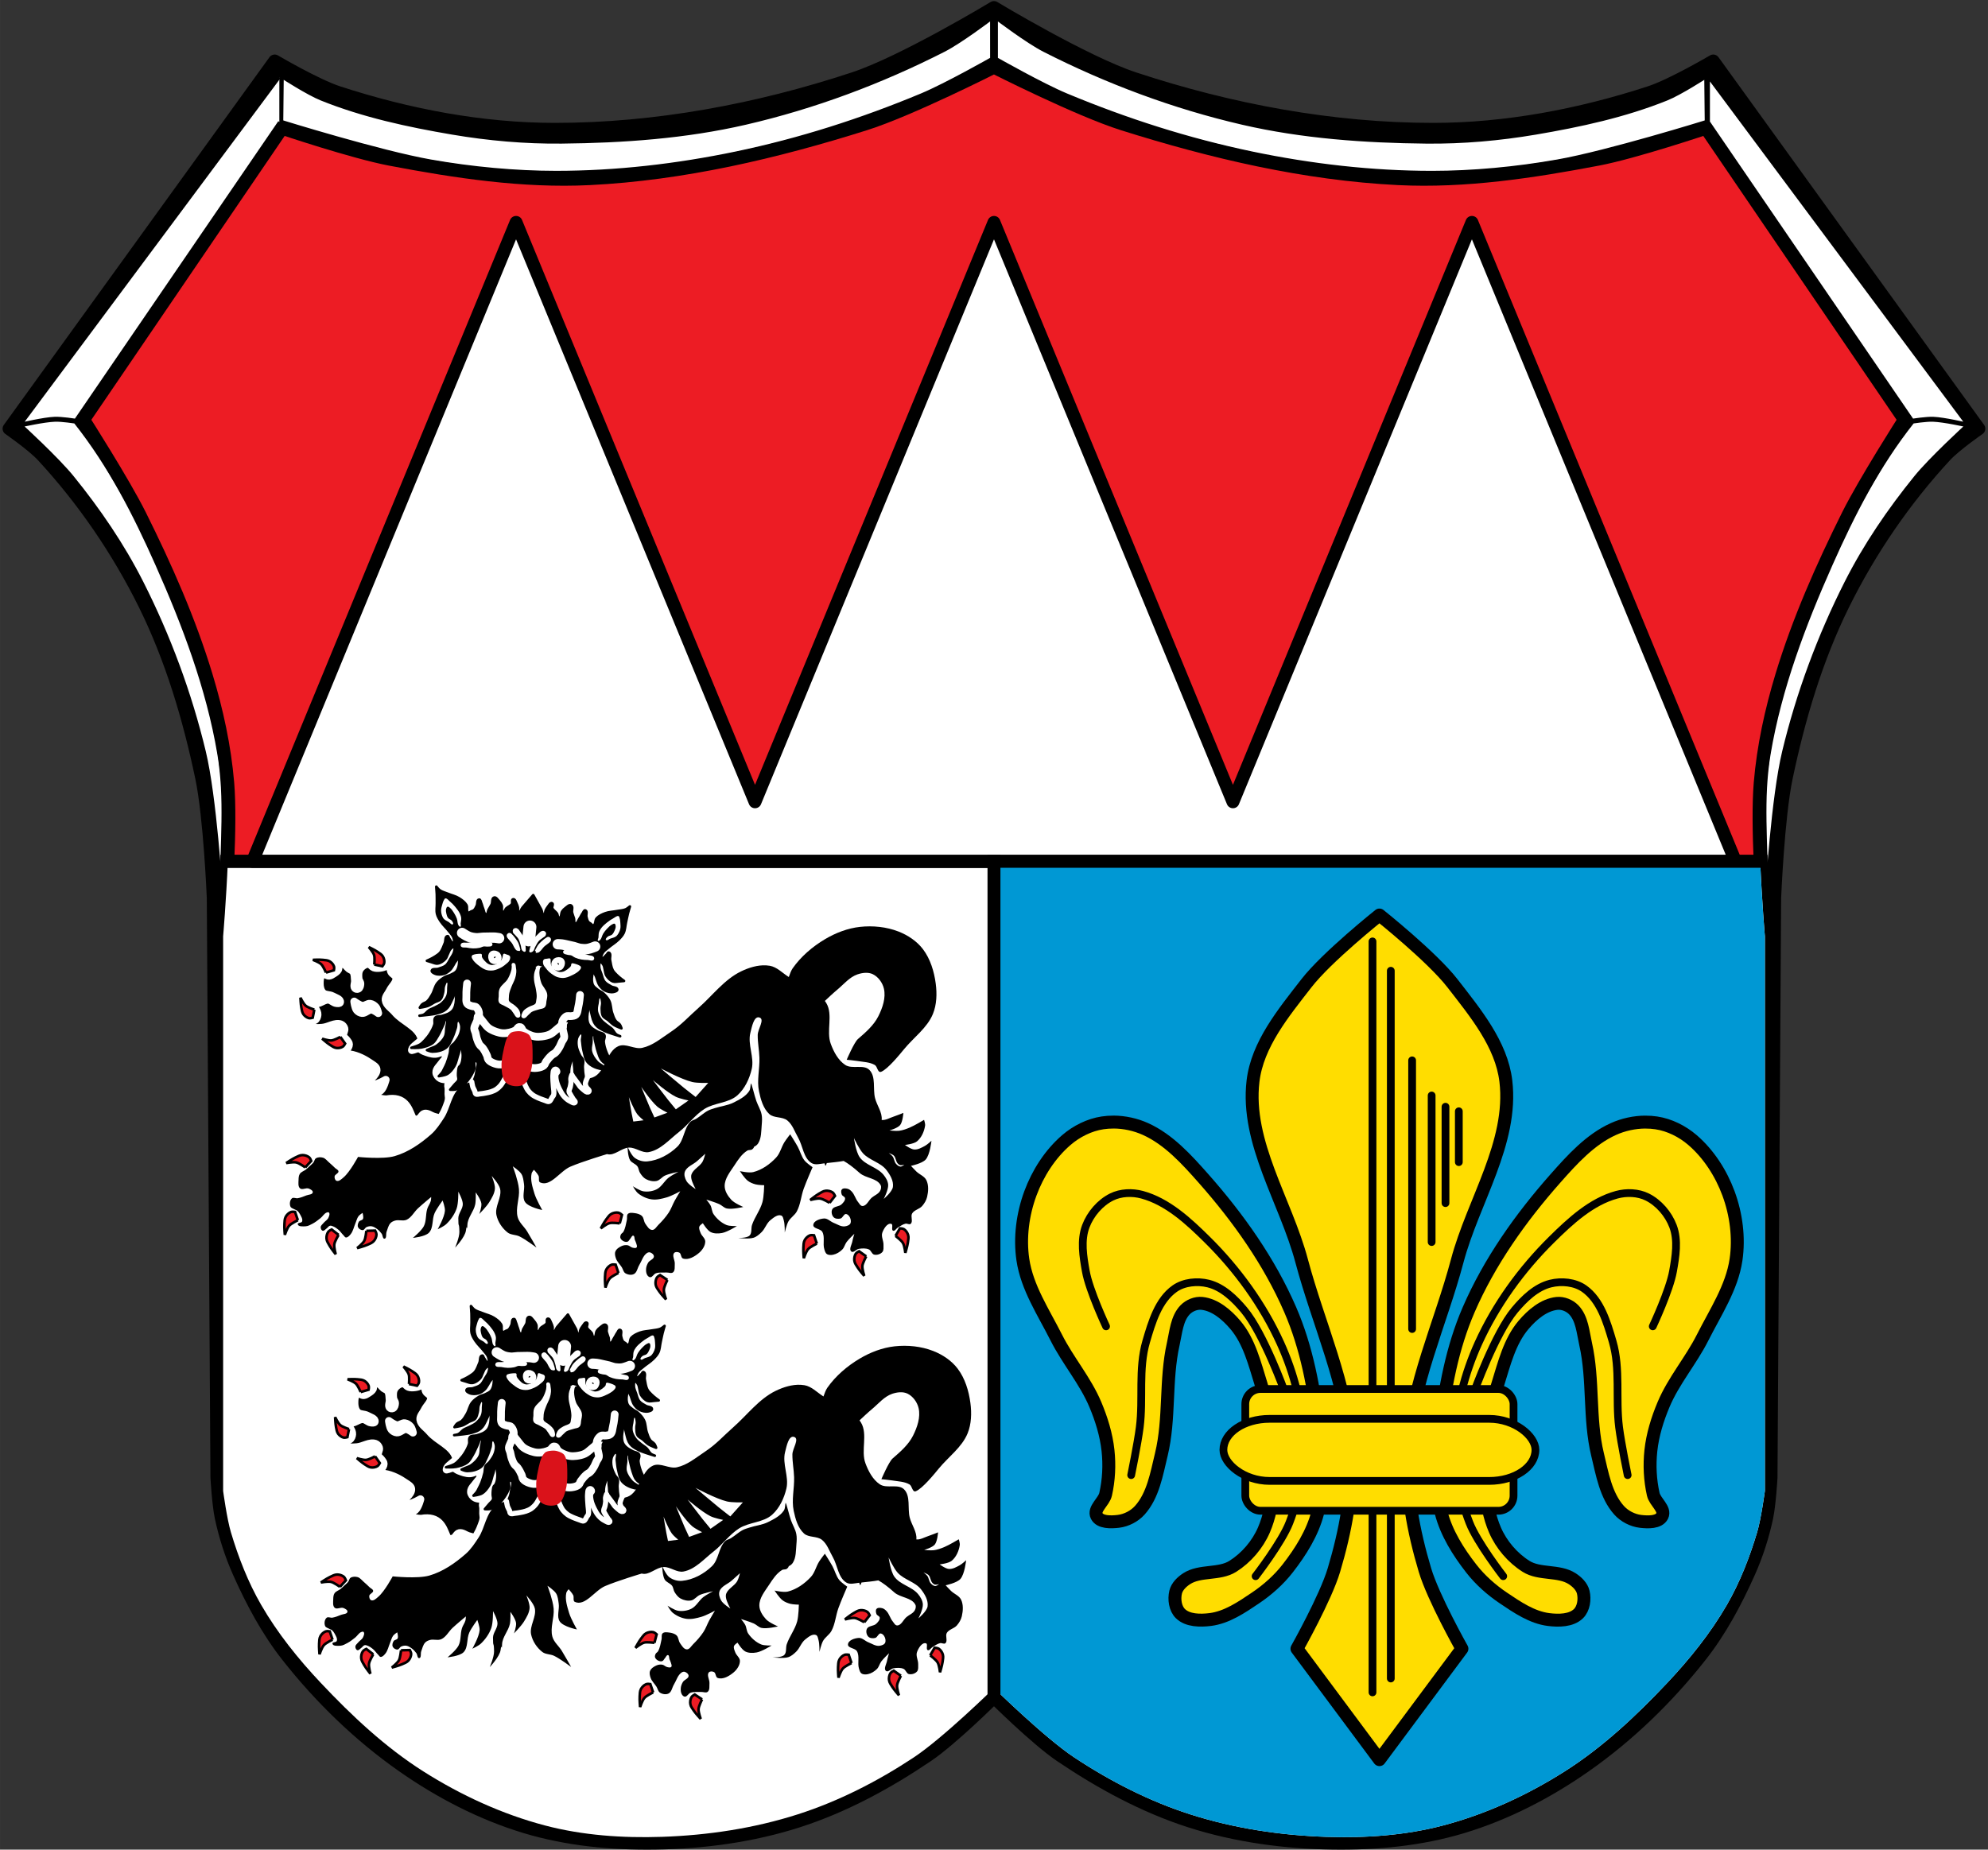 <?xml version="1.0" encoding="UTF-8" standalone="no"?><svg xmlns="http://www.w3.org/2000/svg" xmlns:xlink="http://www.w3.org/1999/xlink" width="769.2" viewBox="0 0 769.195 715.83"><rect x="0" y="0" width="769.195" height="715.83" fill="#333333" stroke="none"/><g transform="translate(76.71-104.72)" fill-rule="evenodd"><g stroke="#000"><path d="m307.88 107.64c0 0-35.01 21.13-54.2 27.469-37.2 12.286-76.61 19.668-115.71 19.668-28.315 0-56.816-5.461-83.79-14.242-8.689-2.829-24.604-12.207-24.604-12.207l-102.78 142.3c0 0 9.185 6.37 12.967 10.457 15.751 17.02 29.16 36.614 39.502 57.51 10.421 21.07 17.224 44.04 22.06 67.12 3.195 15.242 4.477 46.537 4.477 46.537l1.41 224.35c0 0 .587 10.34 1.664 15.379 1.555 7.28 3.849 14.428 6.875 21.22 5.079 11.399 11.05 22.592 18.768 32.398 12.689 16.12 27.721 30.723 44.518 42.506 14.517 10.184 30.662 18.558 47.641 23.674 16.12 4.856 33.28 6.49 50.11 6.25 18.609-.265 37.46-2.804 55.18-8.488 17.826-5.718 34.609-14.86 50.12-25.34 9.477-6.402 25.791-22.631 25.791-22.631 0 0 16.312 16.228 25.789 22.631 15.512 10.48 32.29 19.622 50.12 25.34 17.722 5.684 36.575 8.223 55.18 8.488 16.829.24 33.988-1.394 50.1-6.25 16.979-5.116 33.12-13.49 47.641-23.674 16.797-11.783 31.828-26.383 44.518-42.506 7.718-9.807 13.688-20.999 18.768-32.398 3.03-6.792 5.32-13.941 6.875-21.22 1.077-5.04 1.664-15.379 1.664-15.379l1.412-224.35c0 0 1.28-31.3 4.475-46.537 4.837-23.07 11.639-46.05 22.06-67.12 10.338-20.897 23.753-40.488 39.504-57.51 3.782-4.087 12.965-10.457 12.965-10.457l-102.77-142.3c0 0-15.917 9.378-24.605 12.207-26.975 8.781-55.48 14.242-83.79 14.242-39.1 0-78.51-7.382-115.71-19.668-19.19-6.339-54.2-27.469-54.2-27.469z" stroke-linejoin="round" stroke-width="5"/><path d="m306.87 112.03c0 0-11.783 8.942-18.338 12.281-24.275 12.364-50.17 22.05-76.72 28.18-23.25 5.375-47.36 7.07-71.22 7.309-14.15.143-28.349-1.111-42.29-3.479-17.221-2.924-34.513-6.658-50.717-13.182-5.323-2.143-15.01-8.424-15.01-8.424l-.182 16.979c0 0 37.976 11.798 57.5 15.246 15.988 2.823 32.935 4.395 48.51 4.395 23.295 0 46.741-2.719 69.58-7.476 24.592-5.122 48.646-12.819 71.91-22.534 9.34-3.9 26.988-13.918 26.988-13.918zm2.025 0v15.381c0 0 17.648 10.02 26.988 13.918 23.264 9.715 47.32 17.412 71.91 22.534 22.835 4.756 46.28 7.475 69.58 7.476 15.571 0 32.518-1.572 48.51-4.395 19.528-3.448 57.5-15.246 57.5-15.246l-.182-16.979c0 0-9.691 6.281-15.01 8.424-16.203 6.524-33.496 10.258-50.717 13.182-13.946 2.368-28.15 3.621-42.29 3.479-23.865-.241-47.97-1.934-71.22-7.309-26.543-6.136-52.44-15.819-76.72-28.18-6.555-3.339-18.338-12.281-18.338-12.281zm-277.52 22.703l-99.74 133.99c0 0 8.485-2.026 12.816-2.197 2.694-.107 8.06.732 8.06.732l78.863-115.35m553.02-17.18v17.18l78.863 115.35c0 0 5.362-.839 8.06-.732 4.331.171 12.816 2.197 12.816 2.197zm-639.77 132.7c-4.335.148-12.85 2.063-12.85 2.063 0 0 13.73 12.578 19.574 19.781 10.279 12.67 19.587 26.299 26.949 40.859 10.491 20.749 18.687 42.841 24.12 65.45 4.249 17.664 6.469 54.12 6.469 54.12-.018-18.649 1.94-35.806-1.031-53.34-4.287-25.296-13.523-49.707-23.951-73.15-8.602-19.337-18.09-38.04-31.588-55.08 0 0-5.122-.789-7.697-.701zm726.52 0c-2.575-.088-7.699.701-7.699.701-13.498 17.04-22.986 35.741-31.588 55.08-10.428 23.442-19.664 47.852-23.951 73.15-2.971 17.533-1.01 34.691-1.029 53.34 0 0 2.218-36.454 6.467-54.12 5.438-22.606 13.634-44.698 24.12-65.45 7.362-14.56 16.672-28.19 26.951-40.859 5.844-7.204 19.574-19.781 19.574-19.781 0 0-8.514-1.914-12.85-2.063z" fill="#fff"/></g><path d="m660.12 267.13c0 0-3.858 6.04-8.514 13.678 4.656-7.639 8.514-13.678 8.514-13.678m-47.44 99.1c-1.025 3.379-1.983 6.784-2.863 10.213.88-3.429 1.839-6.834 2.863-10.213m-4.123 15.373c-.798 3.45-1.511 6.92-2.127 10.404.616-3.485 1.329-6.954 2.127-10.404m-597.14 26.17c.093 1.105.166 2.292.229 3.512-.062-1.222-.135-2.403-.229-3.512m592.95 0c-.095 1.13-.168 2.336-.23 3.584.063-1.247.136-2.456.23-3.584m-.289 5.03c-.032.798-.061 1.602-.082 2.436.021-.832.05-1.639.082-2.436m-592.36.279c.026.672.05 1.346.068 2.043-.018-.697-.043-1.37-.068-2.043m592.23 4.109c-.009.621-.017 1.246-.021 1.881.005-.633.012-1.262.021-1.881m-592.12.053c.009.602.017 1.213.021 1.828-.004-.617-.012-1.225-.021-1.828m.029 4.578c0 .08-.002.162-.002.242 0-.081.002-.162.002-.242m-.41 16.236c-.646 15.288-1.824 29.03-1.824 29.03v214.66c0 0 1.452 10.768 3 15.953 2.903 9.721 6.626 19.312 11.697 28.1 6.339 10.984 14.4 21 23.1 30.23 11.977 12.714 24.92 24.883 39.67 34.24 14.483 9.188 30.429 16.539 47.01 20.914 14.658 3.867 30.11 4.924 45.26 4.418 17.769-.594 35.689-3.288 52.619-8.715 15.852-5.081 30.95-12.816 44.832-22 11.42-7.557 31.08-26.869 31.08-26.869 0 0 19.656 19.312 31.08 26.869 13.882 9.186 28.98 16.921 44.832 22 16.93 5.426 34.85 8.121 52.619 8.715 15.15.506 30.604-.551 45.26-4.418 16.584-4.375 32.53-11.726 47.01-20.914 14.75-9.357 27.692-21.526 39.67-34.24 8.696-9.231 16.757-19.249 23.1-30.23 5.071-8.787 8.794-18.378 11.697-28.1 1.548-5.185 3-15.953 3-15.953v-214.66c0 0-1.176-13.745-1.822-29.03h-592.88" fill="#fff"/></g><g stroke="#000" stroke-linejoin="round" stroke-linecap="round" stroke-width="5"><path d="m384.59 26.02c0 0-32.582 16.536-49.928 22-34.545 10.889-70.41 19.334-106.59 21.12-25.82 1.272-51.793-2.681-77.19-7.518-14.223-2.709-41.752-11.975-41.752-11.975l-76.78 112.77c0 0 15.433 24.15 21.813 36.959 9.991 20.05 19.13 40.696 25.631 62.14 4.099 13.515 7.141 27.47 8.322 41.543.682 8.123.484 19.569.031 30.29h592.88c-.453-10.716-.653-22.16.029-30.29 1.181-14.07 4.223-28.03 8.322-41.543 6.503-21.44 15.64-42.08 25.631-62.14 6.379-12.804 21.813-36.959 21.813-36.959l-76.78-112.77c0 0-27.529 9.266-41.752 11.975-25.394 4.836-51.37 8.79-77.19 7.518-36.18-1.783-72.04-10.229-106.59-21.12-17.346-5.467-49.928-22-49.928-22z" fill="#ed1c24"/><path d="m199.67 86.07l-101.96 247.27h184.92 19 184.92 184.92l-101.96-247.27-92.46 224.23-92.46-224.23-92.46 224.23-92.46-224.23" fill="#fff"/></g><path d="m680.78 308.08c-.032.798-.061 1.602-.082 2.436.021-.832.05-1.639.082-2.436m-.121 4.389c-.009.621-.017 1.246-.021 1.881.005-.633.012-1.262.021-1.881m-296.06 20.867v319.97c0 0 19.656 19.312 31.08 26.869 13.882 9.186 28.98 16.921 44.832 22 16.93 5.426 34.85 8.121 52.619 8.715 15.15.506 30.604-.551 45.26-4.418 16.584-4.375 32.53-11.726 47.01-20.914 14.75-9.357 27.692-21.526 39.67-34.24 8.696-9.231 16.757-19.249 23.1-30.23 5.071-8.787 8.794-18.378 11.697-28.1 1.548-5.185 3-15.953 3-15.953v-214.66c0 0-1.176-13.745-1.822-29.03h-296.44z" fill="#0098d4" stroke="none"/><g stroke="#000"><g fill-rule="evenodd" stroke-linejoin="round"><path d="m533.73 354.12c0 0-20.354 16.223-28.25 26.414-8.809 11.37-18.976 23.597-20.664 37.881-2.821 23.872 12.653 46.38 18.83 69.61 6.463 24.309 17.633 47.898 19.08 73.01.9 15.66-2.118 31.561-6.604 46.592-3.207 10.747-14.307 30.451-14.307 30.451l31.918 42.924 31.918-42.924c0 0-11.1-19.705-14.309-30.451-4.486-15.03-7.503-30.931-6.604-46.592 1.443-25.11 12.615-48.701 19.08-73.01 6.177-23.23 21.649-45.741 18.828-69.61-1.688-14.284-11.855-26.511-20.664-37.881-7.896-10.191-28.25-26.414-28.25-26.414zm-102.91 80.14c-1.418-.006-2.83.092-4.213.301-5.1.768-10.07 3.263-13.982 6.625-6.31 5.423-11.08 12.885-13.955 20.691-2.972 8.06-4.156 17.11-2.906 25.611 1.591 10.825 8.01 20.399 12.93 30.17 4.488 8.914 11.212 16.664 15.09 25.861 2.397 5.69 4.264 11.718 4.926 17.857.606 5.62.324 11.418-.924 16.932-.667 2.947-4.813 5.686-3.449 8.383 1.299 2.568 5.519 2.422 8.377 2.086 3.1-.365 6.23-1.985 8.313-4.311 5.136-5.736 6.499-14.07 8.313-21.551 3.38-13.944 1.464-28.798 4.617-42.795 1.027-4.559 1.36-9.887 4.617-13.238 1.607-1.654 4.173-2.702 6.467-2.463 5.096.53 9.611 4.408 12.93 8.313 5.409 6.365 7.488 15.01 9.975 22.988 2.369 7.596 4.28 15.467 4.631 23.416.488 11.04.839 22.825-3.541 32.975-2.449 5.676-6.826 10.799-12.06 14.09-5.193 3.268-12.623 1.423-17.785 4.74-1.901 1.222-3.784 3.037-4.311 5.234-.661 2.76-.183 6.329 1.848 8.313 2.805 2.74 7.649 2.77 11.539 2.283 6.413-.803 12.144-4.724 17.502-8.338 4.666-3.147 8.988-6.971 12.443-11.412 5.03-6.462 9.587-13.702 11.643-21.627 2.681-10.334 1.615-21.414.441-32.03-1.751-15.834-4.748-31.871-11.08-46.49-8.07-18.621-20.11-35.599-33.559-50.799-6.51-7.359-13.477-15.08-22.43-19.13-3.823-1.729-8.145-2.682-12.4-2.699zm205.82 0c-4.255.017-8.577.97-12.4 2.699-8.953 4.049-15.919 11.768-22.43 19.13-13.446 15.2-25.487 32.18-33.557 50.799-6.334 14.617-9.333 30.654-11.08 46.49-1.173 10.611-2.239 21.691.441 32.03 2.056 7.925 6.615 15.16 11.643 21.627 3.456 4.442 7.778 8.265 12.443 11.412 5.358 3.614 11.09 7.535 17.504 8.338 3.89.487 8.733.457 11.537-2.283 2.03-1.984 2.509-5.552 1.848-8.313-.527-2.198-2.409-4.01-4.311-5.234-5.162-3.317-12.592-1.472-17.785-4.74-5.232-3.293-9.609-8.416-12.06-14.09-4.38-10.15-4.03-21.931-3.541-32.975.351-7.949 2.262-15.82 4.631-23.416 2.487-7.974 4.566-16.624 9.975-22.988 3.318-3.904 7.833-7.782 12.93-8.313 2.294-.239 4.859.809 6.467 2.463 3.258 3.351 3.59 8.679 4.617 13.238 3.153 13.997 1.239 28.851 4.619 42.795 1.814 7.483 3.176 15.815 8.313 21.551 2.082 2.325 5.213 3.945 8.313 4.311 2.858.337 7.08.482 8.375-2.086 1.364-2.697-2.782-5.435-3.449-8.383-1.247-5.513-1.529-11.311-.924-16.932.661-6.139 2.529-12.167 4.926-17.857 3.874-9.197 10.598-16.948 15.09-25.861 4.921-9.773 11.338-19.346 12.93-30.17 1.25-8.5.068-17.55-2.904-25.611-2.878-7.806-7.648-15.269-13.957-20.691-3.912-3.362-8.882-5.857-13.982-6.625-1.383-.208-2.794-.306-4.213-.301z" fill="#fd0" stroke-width="5"/><path d="m485.82 610.01c0 0 10.157-13.13 13.1-20.771 3.876-10.05 5.918-21.06 5.578-31.82-.406-12.877-3.739-25.84-9.06-37.572-6.754-14.888-16.675-28.562-28.3-40.06-7.271-7.189-15.384-14.739-25.25-17.416-3.792-1.029-8.235-.874-11.756.871-4.514 2.238-8.229 6.609-10.01 11.32-2.057 5.429-1.017 11.7 0 17.416 1.327 7.459 7.837 21.334 7.837 21.334" fill="none" stroke-linecap="round" stroke-width="3"/></g><g transform="translate(76.71-104.72)" stroke-linecap="round" stroke-width="3"><g fill="none" fill-rule="evenodd"><path d="m420.43 643.52c0 0-8.17-22.734-15.766-31.808-3.681-4.398-8.265-8.847-13.83-10.234-4.259-1.061-9.431-.574-13.02 1.949-6.345 4.458-8.863 13.04-11.04 20.478-3.114 10.641-1.095 22.17-2.489 33.17-.789 6.226-3.319 18.532-3.319 18.532"/><path d="m504.92 714.73c0 0-10.157-13.13-13.1-20.771-3.876-10.05-5.918-21.06-5.578-31.82.406-12.877 3.739-25.84 9.06-37.572 6.754-14.888 16.675-28.562 28.3-40.06 7.271-7.189 15.384-14.739 25.25-17.416 3.792-1.029 8.235-.874 11.756.871 4.514 2.238 8.229 6.609 10.01 11.32 2.057 5.429 1.017 11.7 0 17.416-1.327 7.459-7.837 21.334-7.837 21.334" stroke-linejoin="round"/><path d="m493.6 643.52c0 0 8.17-22.734 15.766-31.808 3.681-4.398 8.265-8.847 13.83-10.234 4.259-1.061 9.431-.574 13.02 1.949 6.345 4.458 8.863 13.04 11.04 20.478 3.114 10.641 1.095 22.17 2.489 33.17.789 6.226 3.319 18.532 3.319 18.532"/><path d="m454.34 469.06v290.63"/><path d="m461.42 480.41v273.91"/><path d="m469.67 515.09v103.97"/><path d="m477.22 528.69v56.713"/><path d="m482.58 533.04v37.3"/><path d="m487.74 534.8v19.681"/></g><g transform="translate(786.4 6)" fill="#fd0" stroke-linejoin="round"><rect y="636.28" x="-381.28" height="47.12" width="103.79" rx="5.852"/><rect rx="17.863" ry="12.01" y="647.83" x="-389.75" height="24.02" width="120.73"/></g></g></g><g transform="matrix(.866.088-.088.866 161.28 101.45)"><path id="0" d="m53.27 496.02l-.002.004c-.364-.019-.609.549-.957.734-.846.45-1.747.841-2.686 1.033-.911.187-1.888.337-2.787.102-.702-.184-1.185-.863-1.859-1.135-.294-.119-.62-.283-.928-.207-1.399.344-2.682 1.49-3.305 2.789-.61 1.273-.396 2.852-.102 4.232.167.783.977 1.371 1.031 2.168.054.793-.065 1.825-.723 2.271-.4.271-1.096.232-1.445-.102-.829-.789-.179-2.289-.412-3.41-.27-1.301-.303-2.784-1.137-3.82-.493-.612-1.391-.732-2.064-1.137-.916-.551-1.617-1.727-2.686-1.756-.755-.021-1.584.482-1.961 1.137-.241.417.173.996 0 1.445-.332.865-1.139 1.481-1.859 2.064-.587.476-1.219.995-1.961 1.137-.922.176-2.02-.947-2.787-.412-1.215.843-1.086 2.865-.93 4.336.15 1.425.65 3.01 1.756 3.924 1.173.966 3.043.435 4.439 1.033 1.325.568 3.813.947 3.613 2.375-.08.571-1.075.516-1.652.518-1.295.004-2.424-1.23-3.715-1.137-1.366.099-2.493 1.141-3.717 1.756-1.046.525-3.01.485-3.098 1.652-.053.686 1.22.703 1.652 1.238.57.707 1.102 1.571 1.135 2.479.031.882-.229 1.94-.928 2.477-.85.652-2.232-.148-3.201.311-.396.187-.997.498-.928.93.234 1.49 2.55 1.762 4.03 2.064 1.194.244 2.446-.044 3.646-.256 2.766-.488 5.369-2.966 8.104-2.32.771.182 1.449.875 1.752 1.607.429 1.035-.551 2.313-.145 3.357.324.834 1.339 1.202 1.898 1.9.397.495.966.973 1.021 1.605.079.891-.375 1.863-1.021 2.484-.935.894-3.65 1.314-3.65 1.314 0 0 1.243 1.165 2.037 1.313 1.175.219 2.317-.796 3.51-.729 3.427.193 6.78 1.549 9.783 3.213.997.553 2.342 1.087 2.629 2.191.341 1.312-.591 2.757-1.461 3.797-1.205 1.441-4.818 2.92-4.818 2.92 0 0 4.124.6 6.098.111 1.739-.431 4.707-2.594 4.707-2.594 0 0-.547 3.689-1.752 4.965-1.558 1.65-6.279 2.629-6.279 2.629 0 0 6.129 1.324 9.199 1.021 8.01-2.33 10.193 3.142 11.873 6.133.014.024.02.05.035.074.005.008.012.015.018.023.838 1.474 1.576 2.281 2.861 1.139.007 0 .016 0 .023-.002 1.271-.261 1.509-2.387 2.754-2.752 1.364-.4 2.773.632 4.168.906 1.023.201 3.08.543 3.08.543 0 0 1.406-2.955 1.813-4.529.486-1.886 1.313-3.94.725-5.797-.271-.856-.2-3.04-.524-3.877-.24-.62-.201-1.359 0-1.992.38-1.198 2.174-3.08 2.174-3.08 0 0-1.112 1.031-1.811 1.268-1.374.465-3.02.764-4.35.182-.942-.413-1.852-1.337-1.992-2.355-.217-1.58 1.239-2.944 1.992-4.35.705-1.315 1.352-1.425 1.463-2.913.069-.917-1.086-2.535-1.086-2.535 0 0-2.314 1.442-3.625 1.631-1.75.252-3.548-.262-5.254-.727-.758-.206-1.392-.833-2.174-.904-1.02-.092-2.109.802-3.088 1.031.018-.256.055-.508.146-.748.348-.915 1.237-1.517 1.857-2.271.514-.622 1.274-1.1 1.549-1.859.117-.324.14-.719 0-1.033-2.26-5.077-8.796-6.292-12.785-10.161-1.608-1.559-4.149-2.672-4.648-4.855-.346-1.518.926-2.973 1.445-4.439.704-1.982 2.729-3.834 2.271-5.887-.249-1.117-1.811-1.445-2.477-2.375-.664-.925-.345-2.804-1.445-3.1-.026-.007-.05 0-.074-.012zm-13.533 17.801l.002.002c0 0 2.443 1.507 3.811 1.523 1.185.015 2.149-1.284 3.334-1.238.979.039 1.958.56 2.666 1.238.697.668 1.334 2.572 1.334 2.572 0 0-2.02-1.276-3.145-1.238-1.476.051-2.522 1.872-4 1.904-.896.02-1.848-.41-2.479-1.047-.941-.952-1.523-3.717-1.523-3.717z" fill-rule="evenodd" stroke="#fff" stroke-linejoin="round" stroke-width="3.446"/><path id="1" d="m268.69 457.23c-2.915-.041-5.842.262-8.652.861-5.369 1.145-10.489 3.742-14.902 7.01-5.191 3.839-9.858 8.715-13.01 14.348-.563 1-1.013 2.705-1.311 4.01-.08-.04-.167-.073-.246-.113-2.84-1.442-5.498-3.785-8.676-4-.541-.037-1.084-.041-1.627-.016-3.8.176-7.598 1.803-10.83 3.797-7.05 4.351-11.499 11.939-17.13 18.02-4.137 4.469-6.642 8.141-11.344 12.01-4.01 3.298-7.239 6.731-11.791 8.232-3.347 1.104-7.487-1.416-10.568.293-5.242 2.908-4.586 12.297-9.943 14.986-5.688 2.855-12.734-1.715-19.06-1.043-7.316.777-14.219 3.794-21.295 5.809-5.876 1.673-13.03 1.122-17.57 5.211-3.953 3.56-3.653 10.02-6.105 14.744-1.409 2.713-2.834 5.503-4.914 7.742-4.291 4.619-9.329 8.938-15.182 11.281-5.03 2.02-16.14 1.99-16.14 1.99 0 0-2.88 6.98-5.428 9.65-.815.854-1.858 2.171-3 1.879-.692-.176-1.068-1.153-1.051-1.867.022-.936 1.642-1.459 1.49-2.383-.115-.696-1.083-.905-1.639-1.34-.977-.765-1.956-1.53-2.977-2.234-.918-.633-1.734-1.579-2.83-1.787-1.043-.198-2.291-.058-3.127.596-.56.438-.512 1.338-.895 1.938-.454.713-1.081 1.298-1.637 1.936-.439.503-.865 1.018-1.34 1.488-.799.792-2.01 1.236-2.533 2.234-.414.798-.37 1.784-.297 2.68.105 1.284-.015 2.983 1.041 3.723 1.061.742 2.633-.667 3.873-.297.78.232 1.983.675 1.938 1.488-.056 1.046-1.754 1.154-2.682 1.639-1.202.628-2.414 1.281-3.723 1.637-.82.223-1.942-.313-2.531.299-.864.896-.894 2.629-.299 3.723.35.644 1.268.74 1.936 1.043.386.175.835.216 1.191.445.531.342.993.814 1.342 1.34.653.983 1.653 2.14 1.34 3.277-.198.718-1.963.617-1.787 1.34.286 1.173 2.38.775 3.574.596 1.098-.165 2.055-.873 2.977-1.488 1.201-.8 2.248-1.817 3.275-2.83.851-.839 1.33-2.114 2.383-2.68.309-.166.778-.378 1.043-.148.6.52.255 1.631 0 2.383-.341 1.01-1.359 1.639-1.936 2.531-.398.616-1.086 1.204-1.043 1.936.035.605.445 1.388 1.043 1.488.666.111 1.123-.753 1.637-1.191.48-.41.745-1.128 1.34-1.34.47-.168 1.01 0 1.49.148.853.247 1.646.694 2.383 1.191.989.67 1.745 1.637 2.68 2.383.334.266.616.762 1.043.744.844-.034 1.465-.935 1.936-1.637.989-1.473 1.097-3.375 1.639-5.064.35-1.091.445-2.296 1.041-3.275.402-.66 1.639-1.639 1.639-1.639 0 0 .766 1.834.447 2.682-.248.66-1.319.712-1.639 1.34-.384.753-.582 1.805-.148 2.531.421.706 1.425 1.186 2.234 1.043.691-.122.88-1.14 1.488-1.49.668-.385 1.465-.638 2.234-.596.957.053 1.857.55 2.68 1.043.785.471 1.466 1.112 2.084 1.787.577.63.656 2.269 1.49 2.086 1.036-.227.328-2.102.596-3.129.356-1.367.492-2.889 1.34-4.02.471-.628 1.21-1.041 1.936-1.34 1.585-.652 3.588-.025 5.064-.895 2.038-1.2 2.908-3.732 4.467-5.51 1.713-1.954 5.361-5.658 5.361-5.658 0 0 .095 1.199 0 1.787-.201 1.239-.932 2.346-1.191 3.574-.545 2.586.217 5.431-.746 7.893-.865 2.21-4.316 5.658-4.316 5.658 0 0 5.3-1.028 6.85-2.977 1.883-2.372.679-6.06 1.639-8.934.704-2.105 2.977-5.959 2.977-5.959 0 0 1.45 2.899 1.488 4.469.071 2.938-2.383 8.486-2.383 8.486 0 0 2.606-1.548 3.574-2.68 1.79-2.093 3.206-4.625 3.871-7.297.612-2.457 0-7.594 0-7.594 0 0 2.292 3.295 2.533 5.211.278 2.212-1.568 4.335-1.342 6.553.498 4.889.502 1.12 1.09 6 .289 2.398-1.191 7.148-1.191 7.148 0 0 3.931-5.05 4.02-8.04.111-3.668.655 1.084.4-2.576-.226-3.231 2.195-6.159 2.531-9.381.186-1.78-.297-5.361-.297-5.361 0 0 2.542 2.838 2.977 4.617.379 1.55-.447 4.766-.447 4.766 0 0 2.884-3.6 3.873-5.66.944-1.967 1.966-4.082 1.902-6.264-.056-1.943-2.02-5.473-2.02-5.473 0 0 3.596 3.159 4.32 5.328 1.248 3.736-1.668 8.07-.432 11.811.964 2.919 3.147 5.581 5.76 7.199 1.545.957 3.619.539 5.33 1.154 2.849 1.025 8.06 4.176 8.06 4.176 0 0-3.194-4.566-4.896-6.77-1.522-1.97-3.843-3.442-4.752-5.76-1.527-3.895.068-8.421-.721-12.529-.401-2.087-1.233-4.073-2.02-6.05-.506-1.278-1.729-3.744-1.729-3.744 0 0 3.139 1.652 4.176 3.02.926 1.223 1.195 2.837 1.584 4.32.68 2.588-.427 5.875 1.297 7.92 1.8 2.136 7.922 2.736 7.922 2.736 0 0-3.149-4.425-4.178-6.914-1.153-2.787-2.493-5.788-2.158-8.785.072-.64.863-1.729.863-1.729 0 0 1.723 1.491 2.305 2.449.528.869.044 2.553 1.01 2.879 4.793 1.619 8.25-5.895 12.672-8.352 5.01-2.784 15.623-7.193 15.623-7.193 3.346.635 6.081-3.421 9.457-3.869 2.963-.394 6.03 1.942 8.896 1.111 5.162-1.494 8.57-6.522 12.457-10.232 3.683-3.517 6.228-8.198 10.232-11.344 4.174-3.279 10.452-3.63 14.02-7.564 2.968-3.276 4.546-7.851 5.115-12.234.694-5.345-3.03-10.686-2.225-16.02.392-2.591.78-7.689 3.338-7.119 2.533.564-.228 5.2 0 7.785.298 3.376 1.331 6.652 1.779 10.01.66 4.944-.178 10.149 1.334 14.902 1.118 3.515 2.607 7.36 5.563 9.566 2.262 1.689 5.858.471 8.23 2 2.53 1.633 3.797 4.676 5.561 7.117 2.505 3.467 3.265 8.822 7.119 10.678 1.725.831 3.854-.07 5.723-.488.7 1.717.653.945.998-.211 2.425-.517 4.938-.999 7.359-1.689 1.972.847 4.464 2.293 7.652 4.627 2.941 2.067 7.872 1.44 9.818 4.463.451.7.319 1.73 0 2.5-.612 1.477-2.288 2.235-3.393 3.391-1.28 1.34-1.903 3.932-3.748 4.105-.889.083-1.511-.974-2.143-1.605-1.262-1.262-1.862-3.119-3.213-4.285-.564-.487-1.228-.958-1.965-1.064-.843-.122-1.987-.152-2.498.529-.465.621-.165 1.626.18 2.32.318.642 1.452.728 1.605 1.428.222 1.015-.587 2.056-1.25 2.855-1.01 1.219-3.388 1.188-3.926 2.678-.401 1.111.067 2.655.979 3.404.798.656 2.113.607 3.088.266 1.024-.359 1.283-2.381 2.359-2.242 1.457.188 2.61 2.306 2.32 3.748-.201 1-1.495 1.577-2.498 1.785-1.668.346-3.357-.618-5-1.07-1.505-.414-2.895-1.75-4.436-1.5-1.846.299-4.573 1.517-4.475 3.385.087 1.659 3.298 1.228 4.27 2.578 1.516 2.11.668 5.22 1.686 7.611.318.748.634 1.646 1.35 2.029.839.45 1.949.29 2.855 0 1.462-.469 2.777-1.49 3.75-2.678.827-1.01.934-2.451 1.605-3.57.851-1.419 3.035-3.928 3.035-3.928 0 0-.447 2.252-.535 3.393-.117 1.52-1.281 3.765.012 4.574 1 .628 2.053-1.253 3.201-1.539 1.445-.36 3.048-.649 4.461-.18 1.033.343 1.46 1.908 2.539 2.057 1.269.175 2.797-.471 3.531-1.521.614-.879.254-2.143.178-3.213-.129-1.816-1.518-3.591-1.07-5.355.457-1.802 1.738-4.593 3.57-4.283 1.033.175.092 2.668 1.104 2.941.803.218 1.265-1.085 1.938-1.574 1.03-.75 1.998-1.674 3.205-2.082.735-.249 1.783.379 2.32-.18 1.074-1.116-.472-3.236.18-4.639.78-1.681 3.039-2.234 4.105-3.75.89-1.265 1.591-2.747 1.783-4.283.307-2.446.221-5.221-1.07-7.32-1.029-1.673-3.267-2.186-4.818-3.391-.918-.713-2.652-2.268-2.652-2.268 0 0 4.822-1.529 6.221-3.443 1.718-2.351 1.705-8.57 1.705-8.57 0 0-1.576 1.812-2.557 2.484-1.417.972-2.965 2.093-4.682 2.156-1.524.056-4.285-1.605-4.285-1.605 0 0 3.871-.809 5.178-2.143 1.833-1.87 2.733-4.703 2.855-7.318.041-.866-.713-2.5-.713-2.5 0 0-3.92 2.947-6.07 4.105-1.412.761-2.883 1.478-4.443 1.846-1.4.329-4.305.297-4.305.297 0 0 3.494-1.379 4.463-2.855 1.025-1.562.893-5.535.893-5.535 0 0-2.826 1.493-4.285 2.143-1.635.728-3.208 1.965-4.998 1.965.021-3.384-2.757-6.189-3.91-9.371-1.454-4.01-.481-9.529-3.783-12.234-2.825-2.314-7.668.592-10.898-1.111-3.351-1.766-5.674-5.274-7.342-8.676-2.67-5.445-.176-12.918-3.781-17.795-.239-.324-.494-.63-.758-.926 1.052-1.217 3.351-3.861 4.984-5.525 2.627-2.678 4.824-6.104 8.23-7.676 2.067-.954 4.647-1.558 6.785-.777 2.537.927 4.687 3.338 5.561 5.895 1.349 3.948.26 8.557-1.223 12.457-1.613 4.242-4.901 7.705-8.01 11.01-1.515 1.612-4.03 9.662-4.03 9.662 0 0 3.19-.05 4.779.059 2.645.181 5.472-.095 7.893.986 1.26.563 1.621 3.522 3.125 2.717 2.829-1.514 7.367-8.416 9.143-11.09 3.716-5.593 9.213-10.358 11.123-16.795 1.286-4.336.933-9.169-.111-13.57-1.259-5.308-3.5-10.7-7.229-14.682-3.043-3.249-7.28-5.481-11.568-6.674-2.769-.77-5.673-1.153-8.588-1.193m-90.4 72.4c0 0 9.508 3.949 14.553 4.619 2.343.311 7.082-.307 7.082-.307l-4.928 6.775c0 0-3.767-2.33-5.619-3.543-3.74-2.45-11.09-7.545-11.09-7.545m-2.939 5.537c0 0 6.942 4.899 10.887 6.361 1.832.679 5.766 1.059 5.766 1.059l-5.205 4.492c0 0-2.613-2.549-3.885-3.857-2.568-2.641-7.563-8.05-7.563-8.05m-4.852 3.518c0 0 4.895 5.841 7.98 8.02 1.433 1.01 4.758 2.248 4.758 2.248l-5.551 2.68c0 0-1.68-2.807-2.482-4.232-1.62-2.877-4.705-8.713-4.705-8.713m-5.01 5.105c0 0 2.577 5.05 4.453 7.145.871.972 3.08 2.426 3.08 2.426l-4.479 1.014c0 0-.749-2.315-1.094-3.482-.695-2.356-1.961-7.102-1.961-7.102m101.37 7.971c.004.006 2.733 4.613 4.705 6.361 3.176 2.817 8.144 3.222 11.07 6.297 1.86 1.955 3.761 4.529 3.645 7.225-.095 2.23-3.514 5.701-3.514 5.701 0 0 1.689-4.271 1.328-6.43-.272-1.622-1.355-3.081-2.52-4.242-3.107-3.099-8.461-3.378-11.334-6.695-1.938-2.238-3.379-8.211-3.381-8.217m-28.377 1.195c0 0-1.542 2.45-2.184 3.744-1.148 2.319-1.401 5.111-2.963 7.174-2.435 3.218-5.718 6.116-9.514 7.486-1.859.671-5.928.156-5.928.156 0 0 2.341 2.922 3.898 3.898 1.073.673 2.34 1.037 3.588 1.248 1.282.217 3.898 0 3.898 0 0 0 .405 5.02 0 7.486-.606 3.682-2.745 6.969-3.586 10.605-.366 1.583.42 3.591-.625 4.836-1.12 1.335-4.99 1.559-4.99 1.559 0 0 4.753.14 6.863-.779 1.318-.574 2.35-1.706 3.275-2.807 1.441-1.713 1.822-4.215 3.43-5.771 1.237-1.198 2.854-2.918 4.523-2.496.839.212 1.087 1.379 1.404 2.184.64 1.622.936 5.148.936 5.148 0 0 .42-3.427 1.092-4.992.768-1.789 2.526-3.037 3.275-4.834 1.346-3.228 1.191-6.899 2.027-10.295.83-3.37 2.963-9.98 2.963-9.98 0 0-2.81-1.518-3.898-2.652-1.568-1.634-2.305-3.903-3.588-5.77-1.219-1.774-3.898-5.148-3.898-5.148m44.44 3.869c0 0 1.728.387 2.381.932.967.807 1.069 2.336 1.975 3.211.339.328.764.632 1.232.703.623.094 1.846-.406 1.846-.406 0 0-.986.992-1.627 1.027-.776.044-1.525-.487-2.096-1.01-.898-.823-1.035-2.243-1.859-3.139-.512-.557-1.852-1.318-1.852-1.318" fill-rule="evenodd"/><path id="2" d="m167.12 600.05l.611-3.87c0 0-1.025-.753-1.629-.815-1.049-.107-2.178.23-3.055.815-.927.617-1.455 1.699-2.037 2.649-.825 1.346-2.037 4.278-2.037 4.278 0 0 2.126-2.078 3.462-2.649.821-.35 1.757-.339 2.649-.407.677-.052 2.037 0 2.037 0" fill="#ed1c24" fill-rule="evenodd" stroke="#000" stroke-width="1.149"/><path id="3" d="m168.79 622.04l-1.626-3.564c0 0-1.271-.062-1.808.22-.933.49-1.689 1.394-2.098 2.365-.432 1.026-.276 2.219-.237 3.332.054 1.578.66 4.69.66 4.69 0 0 .626-2.906 1.426-4.119.492-.745 1.278-1.253 1.985-1.801.536-.417 1.699-1.124 1.699-1.124" fill="#ed1c24" fill-rule="evenodd" stroke="#000" stroke-width="1.149"/><path id="4" d="m190.74 622.91l-3.468-1.822c0 0-1.043.729-1.295 1.281-.438.959-.482 2.137-.21 3.155.287 1.076 1.141 1.923 1.853 2.779 1.01 1.214 3.395 3.302 3.395 3.302 0 0-1.285-2.681-1.395-4.13-.067-.891.243-1.773.465-2.639.169-.657.655-1.929.655-1.929" fill="#ed1c24" fill-rule="evenodd" stroke="#000" stroke-width="1.149"/><path id="5" d="m218.87 532.26c-.021 0-.037.022-.045.07-.128.769.129 2.337-.383 3.33-1.344 2.607-4.051 4.333-6.535 5.893-2.431 1.527-5.352 2.084-7.973 3.256-.944.422-1.923.793-2.789 1.358-1.828 1.192-3.245 2.927-4.996 4.229-.735.546-1.721.789-2.303 1.496-2.656 3.226-2 8.426-4.688 11.627-3.196 3.804-7.776 6.94-12.656 7.875-1.902.364-4.056-.038-5.719-1.031-1.68-1-3.656-4.594-3.656-4.594 0 0 .506 4.178 1.689 5.813.844 1.166 2.607 1.36 3.561 2.438.676.764.776 1.917 1.406 2.719.794 1.01 1.724 2.034 2.908 2.531 1.474.619 3.25.84 4.779.375 1.447-.44 2.251-2.059 3.563-2.813 1.776-1.021 5.719-2.25 5.719-2.25 0 0-2.814 1.85-4.03 3-1.806 1.706-2.683 4.386-4.781 5.717-1.664 1.056-3.75 1.586-5.719 1.5-1.758-.077-4.969-1.779-4.969-1.779 0 0 1.531 2.193 2.625 2.904 1.847 1.202 4.079 1.972 6.279 2.063 2.28.094 4.539-.744 6.656-1.594 2.01-.808 5.627-3.279 5.627-3.279 0 0-1.426 2.976-2.063 4.498-.748 1.788-1.166 3.719-2.063 5.438-1.102 2.113-2.51 4.071-4.03 5.906-.761.919-1.341 2.444-2.531 2.531-1.359.1-2.377-1.418-3.281-2.438-.836-.942-.878-2.511-1.875-3.281-.948-.732-2.271-.916-3.469-.938-.962-.017-2.188-.077-2.813.656-.589.692-.071 1.818-.188 2.719-.236 1.83-.276 3.754-1.031 5.438-.21.468-.758.739-.938 1.219-.186.498-.307 1.106-.094 1.594.275.631.946 1.08 1.594 1.313.559.2 1.252.268 1.781 0 .519-.263.676-.946 1.031-1.406.394-.51.579-1.577 1.219-1.5.652.078.549 1.194.844 1.781.239.475.571.906.75 1.406.215.6.739 1.352.375 1.875-.344.493-1.183.342-1.781.281-.797-.081-1.451-.788-2.25-.844-.862-.061-1.777.14-2.531.563-1.099.616-2.26 1.513-2.625 2.719-.304 1 .122 2.142.563 3.094.664 1.431 2.035 2.41 3 3.656.616.796.884 1.981 1.781 2.438 1.142.58 2.763.688 3.844 0 1.309-.834 1.294-2.822 1.969-4.219.912-1.887 1.229-4.252 2.813-5.627.373-.324.921-.563 1.406-.469.805.156 1.784.78 1.875 1.596.139 1.242-1.722 1.865-2.25 2.998-.407.872-.686 1.85-.656 2.813.031.978.224 2.055.844 2.813.336.411.879.811 1.406.75.989-.114 1.352-1.537 2.25-1.969 1.431-.688 3.118-.6 4.688-.842.965-.149 2.226.325 2.906-.377.896-.924.412-2.555.375-3.842-.047-1.612-1.694-3.473-.75-4.781.445-.616 1.543-.653 2.25-.375.954.375.879 2.194 1.875 2.438 2.444.597 5.098-1.375 6.844-3.188 1.341-1.392 2.444-3.421 2.25-5.344-.145-1.431-1.811-2.267-2.438-3.563-.413-.854-1.029-1.788-.844-2.719.143-.718 1.406-1.688 1.406-1.688 0 0 2.212 2.94 3.844 3.563 1.577.602 3.438.37 5.061-.094 2.345-.67 6.283-3.75 6.283-3.75 0 0-3.194.461-4.688 0-2.385-.736-4.571-2.317-6.186-4.219-.891-1.051-.983-2.6-1.742-3.75-.578-.876-2.102-2.344-2.102-2.344 0 0 3.988.756 5.904 1.406 1.232.418 2.27 1.446 3.563 1.594 2.436.279 7.219-1.406 7.219-1.406 0 0-4.081-1.247-5.625-2.625-1.695-1.513-3.324-3.552-3.563-5.813-.355-3.361 1.819-6.56 3.375-9.561 1.342-2.586 2.745-5.362 5.063-7.127.582-.443 1.516-.261 2.063-.748.355-.316.705-.782.742-1.252.68-.392 1.284-.961 1.631-1.645 1.28-2.524.8-5.625.768-8.455-.017-1.504-.077-3.044-.512-4.484-.624-2.066-2.029-3.813-2.947-5.766-1.076-2.288-2.837-7.492-3.158-7.5m-17.04 33.13c0 0-.348 2.536-.871 3.684-1.015 2.227-3.609 3.608-4.283 5.961-.191.666-.058 1.41.133 2.076.454 1.584 2.344 4.354 2.344 4.354 0 0-3.378-1.67-4.42-3.148-.802-1.138-1.467-2.665-1.139-4.02.57-2.348 3.319-3.514 4.955-5.291 1.103-1.196 3.28-3.616 3.281-3.617" fill-rule="evenodd"/><path id="6" d="m255.2 600.14l-1.626-3.564c0 0-1.271-.062-1.808.22-.933.49-1.689 1.394-2.098 2.365-.432 1.026-.276 2.219-.237 3.332.054 1.578.66 4.69.66 4.69 0 0 .626-2.906 1.426-4.119.492-.745 1.278-1.253 1.985-1.801.536-.417 1.699-1.124 1.699-1.124" fill="#ed1c24" fill-rule="evenodd" stroke="#000" stroke-width="1.149"/><path id="7" d="m259 581.51l2.077-3.322c0 0-.649-1.094-1.181-1.387-.923-.509-2.094-.64-3.13-.446-1.094.206-2 .992-2.91 1.639-1.286.916-3.548 3.139-3.548 3.139 0 0 2.769-1.08 4.222-1.081.893 0 1.75.376 2.596.66.643.217 1.874.797 1.874.797" fill="#ed1c24" fill-rule="evenodd" stroke="#000" stroke-width="1.149"/><path id="8" d="m277.61 603.55l-3.408-1.932c0 0-1.065.695-1.335 1.239-.469.944-.55 2.12-.311 3.146.252 1.084 1.079 1.959 1.763 2.837.97 1.246 3.289 3.41 3.289 3.41 0 0-1.198-2.72-1.262-4.172-.039-.892.3-1.764.549-2.622.19-.652.716-1.907.716-1.907" fill="#ed1c24" fill-rule="evenodd" stroke="#000" stroke-width="1.149"/><path id="9" d="m289.64 593.19l1.626-3.564c0 0 1.271-.062 1.808.22.933.49 1.689 1.394 2.098 2.365.432 1.026.276 2.219.237 3.332-.055 1.578-.66 4.69-.66 4.69 0 0-.626-2.906-1.426-4.119-.492-.745-1.278-1.253-1.985-1.801-.536-.417-1.699-1.124-1.699-1.124" fill="#ed1c24" fill-rule="evenodd" stroke="#000" stroke-width="1.149"/><path id="A" d="m43.31 617.77l-3.319-2.084c0 0-1.096.646-1.39 1.178-.511.922-.645 2.093-.452 3.129.203 1.095.989 2.01 1.633 2.914.913 1.288 3.131 3.555 3.131 3.555 0 0-1.075-2.772-1.073-4.224 0-.893.379-1.749.667-2.594.219-.643.801-1.872.801-1.872" fill="#ed1c24" fill-rule="evenodd" stroke="#000" stroke-width="1.149"/><path id="B" d="m24.65 613.12l-1.626-3.564c0 0-1.271-.062-1.808.22-.933.49-1.689 1.394-2.098 2.365-.432 1.026-.276 2.219-.237 3.332.055 1.578.66 4.69.66 4.69 0 0 .626-2.906 1.426-4.119.492-.745 1.278-1.253 1.981-1.801.536-.417 1.698-1.124 1.698-1.124" fill="#ed1c24" fill-rule="evenodd" stroke="#000" stroke-width="1.149"/><path id="C" d="m25.547 589.41l2.335-3.145c0 0-.559-1.143-1.066-1.477-.88-.581-2.037-.806-3.085-.694-1.107.118-2.076.831-3.03 1.402-1.355.81-3.787 2.846-3.787 2.846 0 0 2.847-.856 4.295-.741.89.071 1.714.514 2.535.867.624.268 1.805.944 1.805.944" fill="#ed1c24" fill-rule="evenodd" stroke="#000" stroke-width="1.149"/><path id="D" d="m55.4 614.73l3.886-.498c0 0 .723 1.047.767 1.653.076 1.051-.294 2.17-.904 3.03-.644.908-1.74 1.404-2.706 1.958-1.37.786-4.335 1.911-4.335 1.911 0 0 2.139-2.064 2.747-3.384.375-.81.39-1.747.484-2.635.072-.675.059-2.036.059-2.036" fill="#ed1c24" fill-rule="evenodd" stroke="#000" stroke-width="1.149"/><path id="E" d="m46.944 496.58l3.642.4c0 0 .658-.991.689-1.559.053-.985-.311-2.025-.896-2.819-.618-.839-1.651-1.284-2.564-1.786-1.294-.712-4.086-1.714-4.086-1.714 0 0 2.036 1.895 2.627 3.118.365.752.395 1.627.498 2.456.078.63.09 1.903.09 1.903" fill="#ed1c24" fill-rule="evenodd" stroke="#000" stroke-width="1.149"/><path id="F" d="m25.955 502.31l3.396-1.377c0 0 .109-1.185-.133-1.699-.42-.892-1.236-1.635-2.126-2.056-.942-.445-2.063-.347-3.104-.355-1.477-.012-4.41.431-4.41.431 0 0 2.69.702 3.791 1.498.677.488 1.119 1.245 1.603 1.926.368.518.982 1.632.982 1.632" fill="#ed1c24" fill-rule="evenodd" stroke="#000" stroke-width="1.149"/><path id="G" d="m22.452 519.22l-.344 3.649c0 0-1.104.445-1.665.36-.975-.147-1.92-.714-2.579-1.447-.696-.775-.925-1.877-1.232-2.872-.436-1.412-.853-4.35-.853-4.35 0 0 1.444 2.377 2.523 3.203.662.509 1.513.715 2.304.984.601.204 1.844.473 1.844.473" fill="#ed1c24" fill-rule="evenodd" stroke="#000" stroke-width="1.149"/><path id="H" d="m114.11 458.74c0 0 2.784 3.989 4.176 5.981.489.699.578 2.216 1.466 2.089.695-.099.328-1.268.564-1.883.221-.574.442-1.164.796-1.678.459-.667.872-2.01 1.689-1.78.765.212-.016 1.538.34 2.2.475.884 1.591 1.331 2.26 2.1.479.55.478 1.874 1.234 1.782 1.099-.134.519-2.01 1.028-2.927.346-.62.797-1.201 1.347-1.678.656-.569 1.43-1.671 2.263-1.36 1.076.402.437 2.119.792 3.143.299.865.774 1.66 1.123 2.509.284.691 0 2.01.793 2.099 1.026.116 1.199-1.56 1.69-2.404.449-.771.678-1.65 1.138-2.415.29-.482.43-1.458 1.016-1.36 1.034.171.433 1.917.781 2.835.274.723.485 1.509 1.024 2.089.321.345.817.498 1.235.738.373.215.724.764 1.136.625 1.197-.404.498-2.384 1.238-3.346.888-1.154 2.266-1.961 3.621-2.618 1.572-.762 3.388-.958 5.076-1.462 1.247-.372 2.604-.534 3.73-1.154.664-.367 1.699-1.462 1.699-1.462 0 0-.421 2.157-.576 3.245-.194 1.358-.298 2.722-.456 4.084-.183 1.572-.029 3.218-.566 4.718-.399 1.114-1.16 2.101-1.922 3.039-1.282 1.577-3.01 2.791-4.405 4.286-.719.772-1.648 1.458-2.032 2.414-.276.688-.826 1.884-.112 2.2.818.364 1.411-1.064 2.031-1.677.294-.29.363-1.022.784-.941 1.18.228.557 2.174.901 3.246.465 1.453.742 3 1.585 4.3.509.782 1.293 1.379 2.028 1.987.702.581 1.486 1.081 2.26 1.578.403.259 1.235.727 1.235.727 0 0-1.419.307-2.14.418-.898.139-1.837.542-2.714.316-1.294-.334-2.378-1.296-3.164-2.305-.585-.753-.671-1.749-1.013-2.621-.26-.665-.331-1.416-.782-1.987-.364-.462-.893-1.267-1.466-1.055-.673.248-.414 1.327-.343 1.996.116 1.111.768 2.119 1.244 3.144.533 1.147.884 2.429 1.795 3.349.835.842 2.062 1.272 3.164 1.784.907.421 2.658.129 2.823 1.056.113.636-.918 1.051-1.579 1.248-1.223.363-2.662.144-3.85-.31-1.039-.396-1.884-1.188-2.59-1.998-.562-.643-.857-1.454-1.245-2.203-.322-.62-.487-1.308-.892-1.884-.306-.435-.59-1.275-1.135-1.157-.533.115-.427.966-.454 1.474-.071 1.348.066 2.813.791 3.983.519.837 1.514 1.336 2.37 1.885.776.498 1.737.724 2.481 1.261 1.177.85 2.29 1.847 3.042 3.042.997 1.583 1.038 3.542 1.805 5.232.529 1.167 1.04 2.389 1.916 3.359.552.61 1.477.855 2.028 1.465.412.454.904 1.576.904 1.576 0 0-2.405-.616-3.496-1.159-.995-.496-1.795-1.275-2.712-1.885-.815-.541-1.902-.819-2.481-1.578-.675-.885-.731-2.071-.902-3.143-.159-1 .182-2.053-.108-3.03-.227-.769-.393-2.2-1.245-2.1-1.077.129-.668 1.925-.785 2.927-.144 1.216-.25 2.498.107 3.676.389 1.28 1.213 2.444 2.148 3.451.752.81 1.766 1.373 2.701 1.998.839.561 1.817.945 2.602 1.568.81.643 1.257 1.646 2.138 2.203.532.336 1.808.636 1.808.636 0 0-2.727-.516-4.07-.842-1.141-.277-2.297-.526-3.385-.944-1.104-.424-2.22-.885-3.154-1.579-.583-.433-1.084-.971-1.466-1.567-.985-1.54-1.394-3.35-2.036-5.04-.238-.625.042-1.905-.671-1.884-.739.022-.498 1.312-.564 1.996-.168 1.745-.211 3.589.448 5.231.31.772.908 1.453 1.576 1.997.937.764 2.145 1.192 3.274 1.681.951.412 2.326.253 2.932 1.046.654.854-.091 2.111.108 3.142.272 1.414.829 2.776 1.462 4.085.554 1.141 1.258 2.235 2.038 3.257.602.788 1.216 1.598 2.028 2.203 1.064.792 3.605 1.784 3.605 1.784 0 0-2.995-.195-4.402-.638-1.707-.538-3.469-1.225-4.74-2.409-.999-.93-1.459-2.259-2.027-3.461-.845-1.791-1.324-3.716-2.025-5.56-.254-.667-.035-2.061-.793-1.987-1.323.129-.505 2.43-.566 3.665-.065 1.327-.24 2.722.218 3.982.597 1.643 1.815 3.099 3.162 4.302.768.685 1.808 1.046 2.712 1.568.488.281 1.466.84 1.466.84 0 0-1.647.507-2.482.418-2.077-.222-4.264-.949-5.756-2.307-1.359-1.236-1.755-3.151-2.368-4.823-.534-1.458-.788-2.996-1.132-4.505-.247-1.079.478-2.96-.67-3.245-.721-.18-1.198.919-1.47 1.565-.532 1.27-.396 2.747-.114 4.084.323 1.535 1.171 2.951 2.028 4.301.409.644 1.183 1.082 1.466 1.782.398.983.077 2.101.218 3.143.204 1.516.49 3.02.901 4.504.267.962.652 1.9 1.013 2.836.176.458.32.93.561 1.362.373.671 1.355 1.885 1.355 1.885 0 0-2.596-.604-3.606-1.364-1.305-.983-2.163-2.446-2.821-3.881-.843-1.841-.8-3.932-1.352-5.868-.222-.779.074-2.24-.792-2.303-.503-.036-.532.809-.674 1.258-.405 1.28-.533 2.649-.455 3.981.048.821.202 1.654.561 2.406.131.274.445.457.562.737.22.525.208 1.106.23 1.668.027.699-.037 1.402-.112 2.099-.076.703-.5 1.407-.344 2.098.174.768.902 1.324 1.355 1.987.599.875 1.807 2.622 1.807 2.622 0 0-1.552-.051-2.261-.309-1.06-.385-2.02-1.035-2.822-1.783-1.281-1.195-2.221-2.695-3.041-4.199-.704-1.291-1.272-2.668-1.585-4.085-.25-1.131 1.026-3.415-.215-3.459-1.936-.069-.796 3.545-.799 5.343 0 2.079 1.316 4.14.9 6.181-.144.707-.778 1.241-1.127 1.883-.205.377-.178.951-.575 1.157-.53.274-1.212-.071-1.797-.216-2.445-.607-5.097-1.183-7-2.728-3.292-2.669-3.746-7.449-6.654-10.476-.282-.294-.581-.571-.904-.83-.321.257-.624.537-.905.829-2.91 3.02-3.366 7.803-6.661 10.467-1.908 1.542-4.562 2.114-7.01 2.718-.586.144-1.279.489-1.809.213-.397-.207-.357-.78-.562-1.157-.348-.642-.98-1.177-1.123-1.884-.413-2.044.91-4.103.91-6.181 0-1.798 1.146-5.411-.79-5.344-1.243.043.017 2.329-.235 3.459-.315 1.417-.875 2.793-1.581 4.083-.823 1.503-1.765 3-3.048 4.195-.804.747-1.766 1.395-2.826 1.782-.709.257-2.262.305-2.262.305 0 0 1.211-1.745 1.811-2.619.454-.662 1.184-1.217 1.358-1.985.157-.691-.266-1.396-.341-2.099-.075-.696-.137-1.399-.108-2.098.023-.562 0-1.144.222-1.668.118-.28.431-.462.563-.737.36-.751.527-1.584.576-2.405.079-1.332-.047-2.701-.449-3.982-.141-.45-.179-1.295-.683-1.26-.866.062-.561 1.524-.785 2.303-.554 1.933-.515 4.02-1.362 5.864-.66 1.434-1.521 2.896-2.827 3.878-1.01.759-3.619 1.359-3.619 1.359 0 0 .984-1.212 1.358-1.883.241-.432.386-.903.564-1.361.362-.935.748-1.873 1.018-2.834.413-1.479.701-2.987.909-4.503.142-1.042-.165-2.16.234-3.142.284-.7 1.059-1.137 1.47-1.78.857-1.346 1.708-2.765 2.033-4.298.284-1.337.422-2.813-.107-4.084-.27-.646-.744-1.746-1.466-1.567-1.148.284-.438 2.166-.686 3.245-.347 1.508-.592 3.044-1.129 4.504-.615 1.672-1.015 3.585-2.376 4.82-1.495 1.356-3.683 2.08-5.76 2.299-.836.088-2.482-.422-2.482-.422 0 0 .979-.558 1.466-.838.905-.521 1.946-.88 2.715-1.564 1.349-1.2 2.557-2.654 3.159-4.299.46-1.258.298-2.654.235-3.982-.059-1.234.764-3.534-.56-3.665-.758-.075-.541 1.319-.796 1.985-.704 1.842-1.187 3.767-2.035 5.557-.569 1.202-1.043 2.53-2.043 3.458-1.274 1.183-3.03 1.867-4.733 2.402-1.407.441-4.413.632-4.413.632 0 0 2.554-.988 3.62-1.778.813-.604 1.429-1.412 2.031-2.2.782-1.02 1.477-2.113 2.032-3.254.638-1.308 1.196-2.67 1.47-4.083.2-1.031-.531-2.288.124-3.142.609-.792 1.984-.632 2.936-1.042 1.13-.488 2.34-.914 3.278-1.676.669-.543 1.268-1.223 1.58-1.995.662-1.641.622-3.486.456-5.23-.065-.684.178-1.974-.561-1.996-.714-.022-.446 1.258-.685 1.883-.645 1.687-1.047 3.496-2.034 5.03-.382.596-.885 1.133-1.47 1.565-.935.692-2.062 1.151-3.167 1.574-1.09.417-2.247.664-3.387.939-1.343.324-4.06.837-4.06.837 0 0 1.278-.298 1.81-.633.882-.556 1.33-1.556 2.142-2.2.786-.622 1.756-1 2.593-1.564.936-.624 1.962-1.185 2.715-1.994.937-1.01 1.763-2.168 2.154-3.448.359-1.176.254-2.459.113-3.676-.117-1 .285-2.798-.792-2.927-.852-.103-1.01 1.329-1.237 2.097-.29.977.037 2.028-.124 3.03-.172 1.073-.231 2.258-.907 3.142-.58.758-1.668 1.034-2.483 1.575-.919.609-1.709 1.387-2.704 1.881-1.091.542-3.509 1.154-3.509 1.154 0 0 .493-1.122.906-1.576.553-.609 1.478-.853 2.031-1.462.879-.968 1.391-2.189 1.923-3.358.769-1.689.814-3.647 1.813-5.23.754-1.194 1.88-2.189 3.059-3.04.745-.536 1.707-.761 2.483-1.257.857-.548 1.854-1.045 2.373-1.882.726-1.169.855-2.633.787-3.981-.026-.508.083-1.358-.451-1.474-.545-.119-.82.721-1.126 1.156-.406.576-.583 1.263-.906 1.883-.389.745-.674 1.558-1.237 2.2-.708.809-1.566 1.6-2.605 1.994-1.189.452-2.616.669-3.839.304-.661-.196-1.69-.614-1.577-1.25.166-.928 1.918-.633 2.825-1.052 1.102-.51 2.32-.938 3.156-1.779.913-.918 1.277-2.2 1.812-3.346.478-1.024 1.131-2.031 1.249-3.142.071-.669.332-1.747-.34-1.996-.573-.213-1.102.592-1.47 1.054-.452.57-.535 1.321-.796 1.985-.343.871-.431 1.867-1.017 2.62-.785 1.01-1.865 1.969-3.157 2.301-.877.225-1.816-.18-2.715-.32-.721-.113-2.151-.422-2.151-.422 0 0 .844-.467 1.247-.726.774-.496 1.56-.994 2.262-1.575.735-.608 1.521-1.202 2.032-1.984.845-1.294 1.112-2.849 1.581-4.298.347-1.071-.272-3.02.907-3.244.421-.081.5.652.794.943.619.614 1.21 2.043 2.028 1.68.714-.316.167-1.512-.109-2.2-.382-.956-1.31-1.645-2.028-2.417-1.39-1.497-3.129-2.713-4.409-4.292-.76-.938-1.52-1.927-1.917-3.041-.535-1.501-.379-3.147-.559-4.72-.156-1.36-.258-2.727-.449-4.084-.153-1.087-.56-3.246-.56-3.246 0 0 1.037 1.098 1.697 1.465 1.125.621 2.471.786 3.716 1.159 1.688.506 3.514.702 5.084 1.469 1.354.659 2.729 1.469 3.616 2.623.738.963.036 2.942 1.233 3.348.413.14.752-.409 1.126-.624.418-.239.926-.392 1.247-.736.541-.579.742-1.365 1.017-2.088.349-.918-.237-2.665.797-2.835.586-.096.725.879 1.014 1.362.459.766.676 1.645 1.123 2.417.489.845.671 2.521 1.697 2.406.792-.088.51-1.407.796-2.098.351-.847.826-1.643 1.127-2.507.357-1.023-.279-2.741.797-3.142.833-.31 1.594.793 2.249 1.363.55.478 1.01 1.059 1.355 1.68.508.913-.085 2.793 1.012 2.93.755.093.768-1.23 1.248-1.78.67-.768 1.775-1.213 2.252-2.097.358-.662-.421-1.989.344-2.2.818-.226 1.239 1.114 1.697 1.783.353.514.562 1.105.782 1.68.235.615-.123 1.784.572 1.884.887.127.98-1.389 1.47-2.087 1.395-1.989 4.174-5.975 4.174-5.975z" stroke="#000" stroke-linejoin="round" stroke-linecap="round" stroke-width="1.149"/><path id="I" d="m132.96 514.92c0 0-.083-.002-.099-.031-.687-1.215.139-3.03 1.233-3.953.595-.502 1.603-.197 2.371-.417.628-.18 1.393-.259 1.807-.731.823-.942.617-2.361.793-3.562.153-1.041.19-2.093.228-3.143.028-.768.002-2.305.002-2.305" fill="none" stroke="#fff" stroke-linejoin="round" stroke-linecap="round" stroke-width="3.446"/><path id="J" d="m95.15 514.92c0 0 .083-.002.1-.03.689-1.214-.134-3.03-1.226-3.956-.594-.503-1.602-.199-2.371-.421-.628-.181-1.393-.26-1.806-.734-.822-.942-.613-2.361-.787-3.563-.151-1.041-.186-2.094-.223-3.143-.027-.768.002-2.305.002-2.305" fill="none" stroke="#fff" stroke-linejoin="round" stroke-linecap="round" stroke-width="3.446"/><path id="K" d="m119.76 490.18c-.608-.125-.607 1.019-.792 1.571-.204.609-.311 1.249-.34 1.885-.038.841.06 1.688.224 2.514.269 1.359.882 2.641 1.238 3.983.267 1 .562 2.01.675 3.039.065.59.049 1.189-.002 1.781-.057.67.043 1.42-.341 1.991-.658.978-2.085 1.262-3.05 1.988-.6.451-1.232.892-1.695 1.465-.252.313-.469.667-.565 1.047-.13.51-.516 1.356-.002 1.572.777.326 1.322-1.01 1.921-1.57.487-.458.809-1.07 1.356-1.465.996-.72 2.259-1.046 3.389-1.569.678-.314 1.594-.369 2.034-.942.507-.661.283-1.601.341-2.41.074-1.046.314-2.136.003-3.143-.527-1.704-2.273-2.885-3.045-4.507-.678-1.426-1.124-2.962-1.351-4.506-.081-.553 0-1.118.002-1.676 0-.349.368-.972 0-1.048z" fill="#fff" stroke="#fff" stroke-width="1.149"/><path id="L" d="m108.39 490.17c.609-.124.605 1.02.789 1.572.203.609.31 1.249.337 1.886.036.841-.063 1.688-.228 2.514-.271 1.358-.886 2.64-1.245 3.98-.269 1-.566 2.01-.68 3.038-.066.59-.051 1.189-.002 1.781.056.67-.045 1.42.337 1.991.656.979 2.083 1.265 3.047 1.993.599.452 1.231.894 1.692 1.469.252.313.467.668.564 1.048.129.51.514 1.356-.002 1.572-.778.325-1.32-1.01-1.918-1.573-.487-.459-.807-1.071-1.353-1.469-.995-.722-2.257-1.049-3.386-1.574-.677-.315-1.593-.371-2.032-.944-.505-.662-.28-1.602-.337-2.41-.072-1.046-.311-2.137.003-3.143.53-1.703 2.278-2.882 3.052-4.503.681-1.425 1.13-2.96 1.358-4.504.082-.553 0-1.118.002-1.676 0-.349-.367-.973 0-1.048z" fill="#fff" stroke="#fff" stroke-width="1.149"/><path id="M" d="m143.81 478.69c0 0-2.059 1.114-3.196 1.405-1.057.271-2.179.34-3.274.294-1-.042-1.964-.373-2.954-.521-1.219-.181-2.445-.32-3.671-.447-.584-.06-1.169-.137-1.756-.149-.586-.013-1.757.073-1.757.073" fill="none" stroke="#fff" stroke-linecap="round" stroke-width="4.595"/><path id="N" d="m84.36 478.65c0 0 2.057 1.117 3.193 1.41 1.056.272 2.178.344 3.273.299 1-.041 1.965-.371 2.955-.516 1.219-.18 2.446-.317 3.674-.442.584-.06 1.169-.135 1.757-.147.586-.012 1.756.075 1.756.075" fill="none" stroke="#fff" stroke-linecap="round" stroke-width="4.595"/><path id="O" d="m114.09 472.97v5.779" fill="none" stroke="#fff" stroke-linecap="round" stroke-width="5.744"/><path id="P" d="m143.37 484.1c-.068.696-1.486.236-2.236.295-.928.073-1.866.148-2.794.072-.92-.075-1.837-.247-2.714-.52-.643-.201-1.18-.652-1.837-.816-.644-.162-1.347-.005-1.996-.149-.476-.106-1.326-.067-1.357-.52-.027-.397.71-.473 1.118-.592.586-.169 1.223-.177 1.837-.147.839.041 1.656.27 2.474.446.698.15 1.38.359 2.075.52.927.215 1.874.355 2.794.594.891.233 2.718-.038 2.634.817z" fill="#fff" stroke="#fff" stroke-width="1.149"/><path id="Q" d="m84.8 484.06c.067.696 1.485.238 2.235.298.928.075 1.866.151 2.794.076.92-.074 1.839-.244 2.715-.517.643-.2 1.182-.65 1.837-.814.645-.161 1.347-.003 1.996-.147.476-.105 1.326-.065 1.358-.518.028-.397-.709-.474-1.117-.593-.586-.171-1.223-.179-1.837-.149-.839.04-1.657.268-2.475.443-.698.149-1.381.357-2.077.517-.928.213-1.875.352-2.795.59-.892.231-2.718-.043-2.636.813z" fill="#fff" stroke="#fff" stroke-width="1.149"/><path id="R" d="m144.87 476.03c-.463-.244 0-.987.002-1.482 0-.79-.151-1.593.002-2.37.136-.676.435-1.327.8-1.926.598-.98 1.407-1.844 2.238-2.665.877-.868 1.83-1.679 2.876-2.369.622-.41 1.258-1.209 1.997-1.034.337.079.422.52.558.815.31.678.429 1.422.557 2.149.146.832.309 1.679.237 2.519-.061.711-.261 1.418-.561 2.073-.256.562-.562 1.134-1.039 1.553-.639.563-1.529.816-2.316 1.184-.628.293-1.398 1.253-1.917.813-.417-.353.212-1.07.56-1.482.451-.533 1.355-.601 1.837-1.11.487-.514.743-1.197.96-1.852.214-.645.425-1.333.321-2-.063-.405-.149-.959-.558-1.112-.344-.129-.735.175-1.039.37-.885.564-1.525 1.416-2.158 2.221-.562.715-1.04 1.492-1.439 2.296-.473.95-.407 2.152-1.12 2.963-.196.223-.529.586-.799.444z" fill="#fff"/><path id="S" d="m83.3 475.99c.463-.243 0-.987.002-1.482 0-.79.157-1.594.002-2.37-.135-.676-.433-1.328-.797-1.927-.596-.981-1.405-1.846-2.233-2.669-.875-.869-1.83-1.682-2.872-2.373-.621-.411-1.256-1.211-1.995-1.039-.336.078-.424.52-.56.815-.311.678-.432 1.421-.561 2.148-.148.832-.312 1.678-.241 2.519.06.711.259 1.418.557 2.073.255.562.561 1.136 1.037 1.559.638.564 1.527.818 2.314 1.187.627.294 1.395 1.255 1.916.816.417-.352-.21-1.07-.557-1.482-.45-.534-1.354-.602-1.833-1.113-.486-.514-.741-1.198-.957-1.853-.212-.645-.423-1.334-.318-2 .064-.405.151-.958.56-1.111.344-.129.731.176 1.038.371.884.566 1.522 1.418 2.154 2.224.561.716 1.037 1.493 1.435 2.297.471.951.404 2.152 1.115 2.964.196.223.528.587.798.445z" fill="#fff"/><path id="T" d="m112.73 483.63c0 0-.198-1.716-.397-2.556-.199-.843-.4-1.701-.796-2.482-.478-.942-1.156-1.794-1.874-2.594-.439-.49-.806-1.192-1.476-1.335-.287-.061-.661.04-.839.259-.192.237-.153.612-.041.889.142.352.558.544.838.815.611.594 1.341 1.098 1.833 1.779.652.898 1 1.957 1.434 2.965.27.632.256 1.399.717 1.927.147.168.598.334.598.334z" fill="#fff" stroke="#fff" stroke-linejoin="round" stroke-width="1.149"/><path id="U" d="m115.44 483.63c0 0 .201-1.715.401-2.556.201-.843.403-1.701.801-2.481.479-.941 1.159-1.792 1.878-2.592.44-.489.808-1.191 1.478-1.332.287-.061.661.041.838.26.192.237.152.612.039.889-.143.351-.559.543-.839.814-.612.593-1.342 1.098-1.837 1.777-.653.897-1.01 1.956-1.439 2.963-.271.631-.258 1.398-.72 1.926-.147.168-.599.333-.599.333z" fill="#fff" stroke="#fff" stroke-linejoin="round" stroke-width="1.149"/><path id="V" d="m110.28 483.48c0 0-.538-1.56-.916-2.297-.179-.35-.399-.683-.638-1-.493-.654-1.051-1.267-1.636-1.853-.3-.301-.61-.598-.957-.853-.211-.155-.409-.406-.678-.408-.251-.002-.517.166-.639.37-.097.162-.062.38 0 .556.119.335.431.584.678.852.554.605 1.257 1.087 1.795 1.706.651.749 1.044 1.674 1.714 2.409.164.18.325.389.558.482.221.087.718.038.718.038z" fill="#fff" stroke="#fff" stroke-width="1.149"/><path id="W" d="m117.89 483.49c0 0 .541-1.559.92-2.296.18-.35.4-.682.64-1 .494-.653 1.053-1.265 1.638-1.851.301-.301.612-.597.959-.851.211-.155.41-.405.679-.407.251-.002.517.167.638.371.097.162.063.38 0 .556-.119.336-.433.582-.679.851-.556.605-1.259 1.085-1.797 1.703-.652.748-1.047 1.673-1.719 2.406-.164.18-.325.389-.56.481-.221.087-.721.036-.721.036z" fill="#fff" stroke="#fff" stroke-width="1.149"/><path id="X" d="m104.01 486.51c0 0 .776.184 1.158.297.296.088.675.076.878.297.14.153.126.392.119.593-.012.356-.11.717-.28 1.037-.25.472-.68.842-1.056 1.235-.484.507-.976 1.018-1.542 1.443-.616.466-1.298.857-1.997 1.207-.524.262-1.061.525-1.639.665-.621.152-1.275.203-1.916.184-.485-.014-.974-.088-1.437-.224-.629-.184-1.217-.478-1.784-.79-1.027-.564-2.025-1.194-2.906-1.941-.382-.324-.752-.676-1.015-1.089-.174-.272-.446-.584-.358-.889.027-.093.15-.136.24-.185.394-.212.841-.325 1.278-.444.3-.082.61-.134.919-.184.291-.047.878-.111.878-.111 0 0-.013.58.079.852.12.354.353.67.598.964.524.628 1.165 1.173 1.833 1.668.309.228.638.441.998.593.429.181.889.318 1.357.372.304.034.617.014.919-.037.501-.083 1-.217 1.455-.433.363-.173.683-.419.981-.677.644-.558 1.315-1.138 1.72-1.864.25-.448.303-.972.398-1.469.068-.354.121-1.074.121-1.074z" fill="#fff" stroke="#fff" stroke-linejoin="round" stroke-width="1.149"/><path id="Y" d="m99.88 486.71c.205.031.406.098.593.184.122.056.246.118.338.21.09.088.145.203.197.314.117.251.266.513.253.786-.012.289-.115.609-.339.812-.201.181-.512.242-.791.261-.296.021-.633.002-.875-.158-.23-.152-.327-.435-.423-.681-.113-.292-.204-.609-.169-.917.027-.234.097-.495.283-.654.138-.118.351-.131.537-.157.131-.019.266-.02.395 0" fill="none" stroke="#fff" stroke-linejoin="round" stroke-width="3.446"/><path id="Z" d="m124.14 486.54c0 0-.776.183-1.158.295-.296.087-.677.075-.879.296-.14.153-.127.392-.12.593.011.356.109.717.279 1.039.25.472.678.843 1.053 1.237.484.508.974 1.017 1.539 1.446.616.466 1.297.859 1.995 1.211.523.264 1.06.526 1.636.668.62.153 1.274.205 1.916.186.486-.014.974-.087 1.437-.221.629-.183 1.218-.477 1.785-.788 1.028-.563 2.027-1.191 2.909-1.937.382-.323.753-.675 1.018-1.087.175-.272.447-.583.36-.888-.027-.093-.15-.137-.239-.186-.393-.212-.841-.326-1.277-.445-.3-.082-.61-.135-.917-.186-.291-.048-.878-.112-.878-.112 0 0 .012.58-.08.852-.12.353-.355.67-.6.963-.525.628-1.167 1.172-1.837 1.666-.309.228-.638.441-.998.592-.429.181-.889.317-1.358.369-.304.034-.617.012-.917-.038-.501-.084-1-.218-1.454-.435-.362-.173-.682-.42-.98-.678-.644-.559-1.313-1.139-1.717-1.866-.249-.449-.302-.972-.396-1.469-.067-.354-.119-1.074-.119-1.074z" fill="#fff" stroke="#fff" stroke-linejoin="round" stroke-width="1.149"/><path id="a" d="m128.28 486.73c-.206.031-.406.098-.593.183-.122.056-.246.117-.339.21-.09.088-.146.202-.198.314-.117.25-.266.512-.255.786.012.29.114.61.338.812.2.181.511.243.79.262.296.021.634 0 .875-.157.23-.152.328-.434.424-.681.114-.292.205-.609.17-.917-.027-.233-.096-.495-.282-.655-.137-.118-.351-.131-.536-.157-.131-.019-.266-.02-.395 0" fill="none" stroke="#fff" stroke-linejoin="round" stroke-width="3.446"/><path id="b" d="m132.86 514.88c.033.005.065.018.099.031.565.207.107 1.117.23 1.668.135.606.399 1.181.562 1.781.178.657.511 1.321.451 1.996-.06.672-.553 1.247-.796 1.883-.331.864-.518 1.777-.907 2.62-.404.877-.839 1.764-1.47 2.517-.441.526-1.114.851-1.578 1.36-.843.925-1.544 1.968-2.154 3.038-.323.568-.333 1.294-.785 1.78-.573.617-1.429.993-2.262 1.247-1.114.34-2.348.527-3.497.315-1.337-.247-2.737-.817-3.619-1.785-1.382-1.519-1.358-3.773-2.025-5.662-.305-.862-.713-1.696-1.013-2.56-.301.863-.711 1.697-1.017 2.56-.671 1.888-.661 4.142-2.046 5.659-.882.966-2.271 1.533-3.608 1.778-1.15.211-2.384.021-3.497-.32-.834-.256-1.688-.633-2.26-1.25-.451-.487-.471-1.214-.794-1.782-.608-1.071-1.297-2.116-2.137-3.042-.463-.51-1.147-.835-1.588-1.363-.629-.754-1.063-1.642-1.466-2.519-.387-.844-.573-1.757-.903-2.621-.242-.636-.723-1.212-.782-1.884-.059-.676.275-1.338.454-1.996.164-.6.427-1.174.564-1.78.124-.551-.343-1.462.222-1.668.547-.2.931.668 1.356 1.045.404.36.75.782 1.135 1.157.844.823 1.57 1.781 2.591 2.408 1.083.668 2.358 1.064 3.617 1.364.955.227 1.951.367 2.936.32 1.039-.049 2.067-.301 3.045-.633.839-.284 1.653-.655 2.373-1.145.686-.467 1.01-1.934 1.811-1.677.806-.256 1.122 1.211 1.808 1.68.718.491 1.522.863 2.36 1.148.978.332 2.02.586 3.055.637.984.048 1.98-.089 2.936-.315 1.26-.298 2.524-.693 3.608-1.359 1.021-.627 1.76-1.582 2.605-2.404.386-.376.722-.797 1.126-1.156.398-.353.764-1.142 1.258-1.074z" fill="none" stroke="#fff" stroke-linecap="round" stroke-width="3.446"/><path id="c" d="m35.2 530.1l2.406 2.764c0 0-.439 1.106-.887 1.455-.778.606-1.84.899-2.826.872-1.041-.029-1.996-.624-2.929-1.087-1.323-.657-3.738-2.379-3.738-2.379 0 0 2.717.591 4.059.379.825-.129 1.561-.604 2.301-.992.562-.295 1.614-1.012 1.614-1.012" fill="#ed1c24" fill-rule="evenodd" stroke="#000" stroke-width="1.149"/><path id="d" d="m95.34 544.12c0 0 .346 1.422.641 2.087.297.668.776 1.241 1.123 1.884.204.377.186.951.562 1.157.533.292 1.212-.102 1.809-.213.877-.163 1.739-.405 2.594-.662.763-.23 1.535-.45 2.258-.785.757-.35 1.514-.738 2.155-1.271.777-.646 1.442-1.439 1.992-2.288.614-.948 1.424-3.076 1.424-3.076" fill="none" fill-rule="evenodd" stroke="#fff" stroke-linecap="round" stroke-width="2.297"/><path id="e" d="m117.9 540.72c0 0 .767 1.723 1.248 2.532.471.794.958 1.597 1.595 2.265.617.647 1.345 1.196 2.117 1.645.759.441 1.602.723 2.432 1.01.702.242 1.428.407 2.146.595.388.102.775.217 1.17.289.594.109 1.257.485 1.797.216.707-.351.816-1.353 1.195-2.046.178-.326.442-.627.507-.993.214-1.218-.276-2.458-.46-3.681-.126-.837-.325-1.661-.44-2.499-.142-1.033-.33-2.07-.312-3.112.011-.613-.114-1.328.249-1.822.188-.256.55-.467.862-.408.429.082.826.526.895.957.077.479-.542.841-.613 1.321-.136.912.111 1.859.381 2.74.406 1.326 1.094 2.561 1.831 3.736.674 1.073 1.407 2.14 2.347 2.989.826.746 1.777 1.402 2.822 1.783.715.261 1.863.957 2.261.309.287-.467-.614-.907-.934-1.352-.567-.789-1.227-1.513-1.745-2.336-.185-.293-.428-.579-.483-.921-.113-.7.268-1.394.344-2.098.075-.696.141-1.399.112-2.099-.024-.561-.241-1.107-.23-1.668 0-.534.279-1.578.279-1.578" fill="none" fill-rule="evenodd" stroke="#fff" stroke-linejoin="round" stroke-linecap="round" stroke-width="2.297"/><path id="f" d="m139.46 536.88c0 0 1.974 2.2 2.983 3.279.5.534.91 1.18 1.52 1.583 1.072.708 2.824 2.383 3.606 1.364.471-.614-.98-1.208-1.355-1.885-.238-.429-.52-.872-.561-1.362-.086-1.013.669-2.976.669-2.976" fill="none" fill-rule="evenodd" stroke="#fff" stroke-linejoin="round" stroke-linecap="round" stroke-width="2.297"/><path id="g" d="m113 519.68c-1.033.217-2.229.413-2.939 1.284-1.741 2.133-1.894 6.06-2.181 8.342-.303 2.4-.37 4.885 0 7.271.289 1.867.671 3.856 1.707 5.348.562.81 1.403 1.413 2.276 1.711 1.646.562 3.514.562 5.16 0 .873-.298 1.715-.901 2.277-1.711 1.036-1.492 1.418-3.482 1.707-5.348.37-2.388.303-4.873 0-7.271-.287-2.279-.417-6.06-2.086-8.181-.728-.926-1.959-1.199-3.036-1.445-.943-.215-1.939-.199-2.884 0" fill="#da121a" fill-rule="evenodd"/></g><g transform="matrix(.866.088-.088.866 147.86-60.877)"><use height="715.83" width="769.2" xlink:href="#0"/><use height="715.83" width="769.2" xlink:href="#1"/><use height="715.83" width="769.2" xlink:href="#2"/><use height="715.83" width="769.2" xlink:href="#3"/><use height="715.83" width="769.2" xlink:href="#4"/><use height="715.83" width="769.2" xlink:href="#5"/><use height="715.83" width="769.2" xlink:href="#6"/><use height="715.83" width="769.2" xlink:href="#7"/><use height="715.83" width="769.2" xlink:href="#8"/><use height="715.83" width="769.2" xlink:href="#9"/><use height="715.83" width="769.2" xlink:href="#A"/><use height="715.83" width="769.2" xlink:href="#B"/><use height="715.83" width="769.2" xlink:href="#C"/><use height="715.83" width="769.2" xlink:href="#D"/><use height="715.83" width="769.2" xlink:href="#E"/><use height="715.83" width="769.2" xlink:href="#F"/><use height="715.83" width="769.2" xlink:href="#G"/><use height="715.83" width="769.2" xlink:href="#H"/><use height="715.83" width="769.2" xlink:href="#I"/><use height="715.83" width="769.2" xlink:href="#J"/><use height="715.83" width="769.2" xlink:href="#K"/><use height="715.83" width="769.2" xlink:href="#L"/><use height="715.83" width="769.2" xlink:href="#M"/><use height="715.83" width="769.2" xlink:href="#N"/><use height="715.83" width="769.2" xlink:href="#O"/><use height="715.83" width="769.2" xlink:href="#P"/><use height="715.83" width="769.2" xlink:href="#Q"/><use height="715.83" width="769.2" xlink:href="#R"/><use height="715.83" width="769.2" xlink:href="#S"/><use height="715.83" width="769.2" xlink:href="#T"/><use height="715.83" width="769.2" xlink:href="#U"/><use height="715.83" width="769.2" xlink:href="#V"/><use height="715.83" width="769.2" xlink:href="#W"/><use height="715.83" width="769.2" xlink:href="#X"/><use height="715.83" width="769.2" xlink:href="#Y"/><use height="715.83" width="769.2" xlink:href="#Z"/><use height="715.83" width="769.2" xlink:href="#a"/><use height="715.83" width="769.2" xlink:href="#b"/><use height="715.83" width="769.2" xlink:href="#c"/><use height="715.83" width="769.2" xlink:href="#d"/><use height="715.83" width="769.2" xlink:href="#e"/><use height="715.83" width="769.2" xlink:href="#f"/><use height="715.83" width="769.2" xlink:href="#g"/></g><g fill="none" fill-rule="evenodd" stroke="#000" stroke-linecap="square" stroke-width="5"><path d="m384.59 656.85l-.002-323.5"/><path d="m681.39 333.34l-593.61.002"/></g></svg>